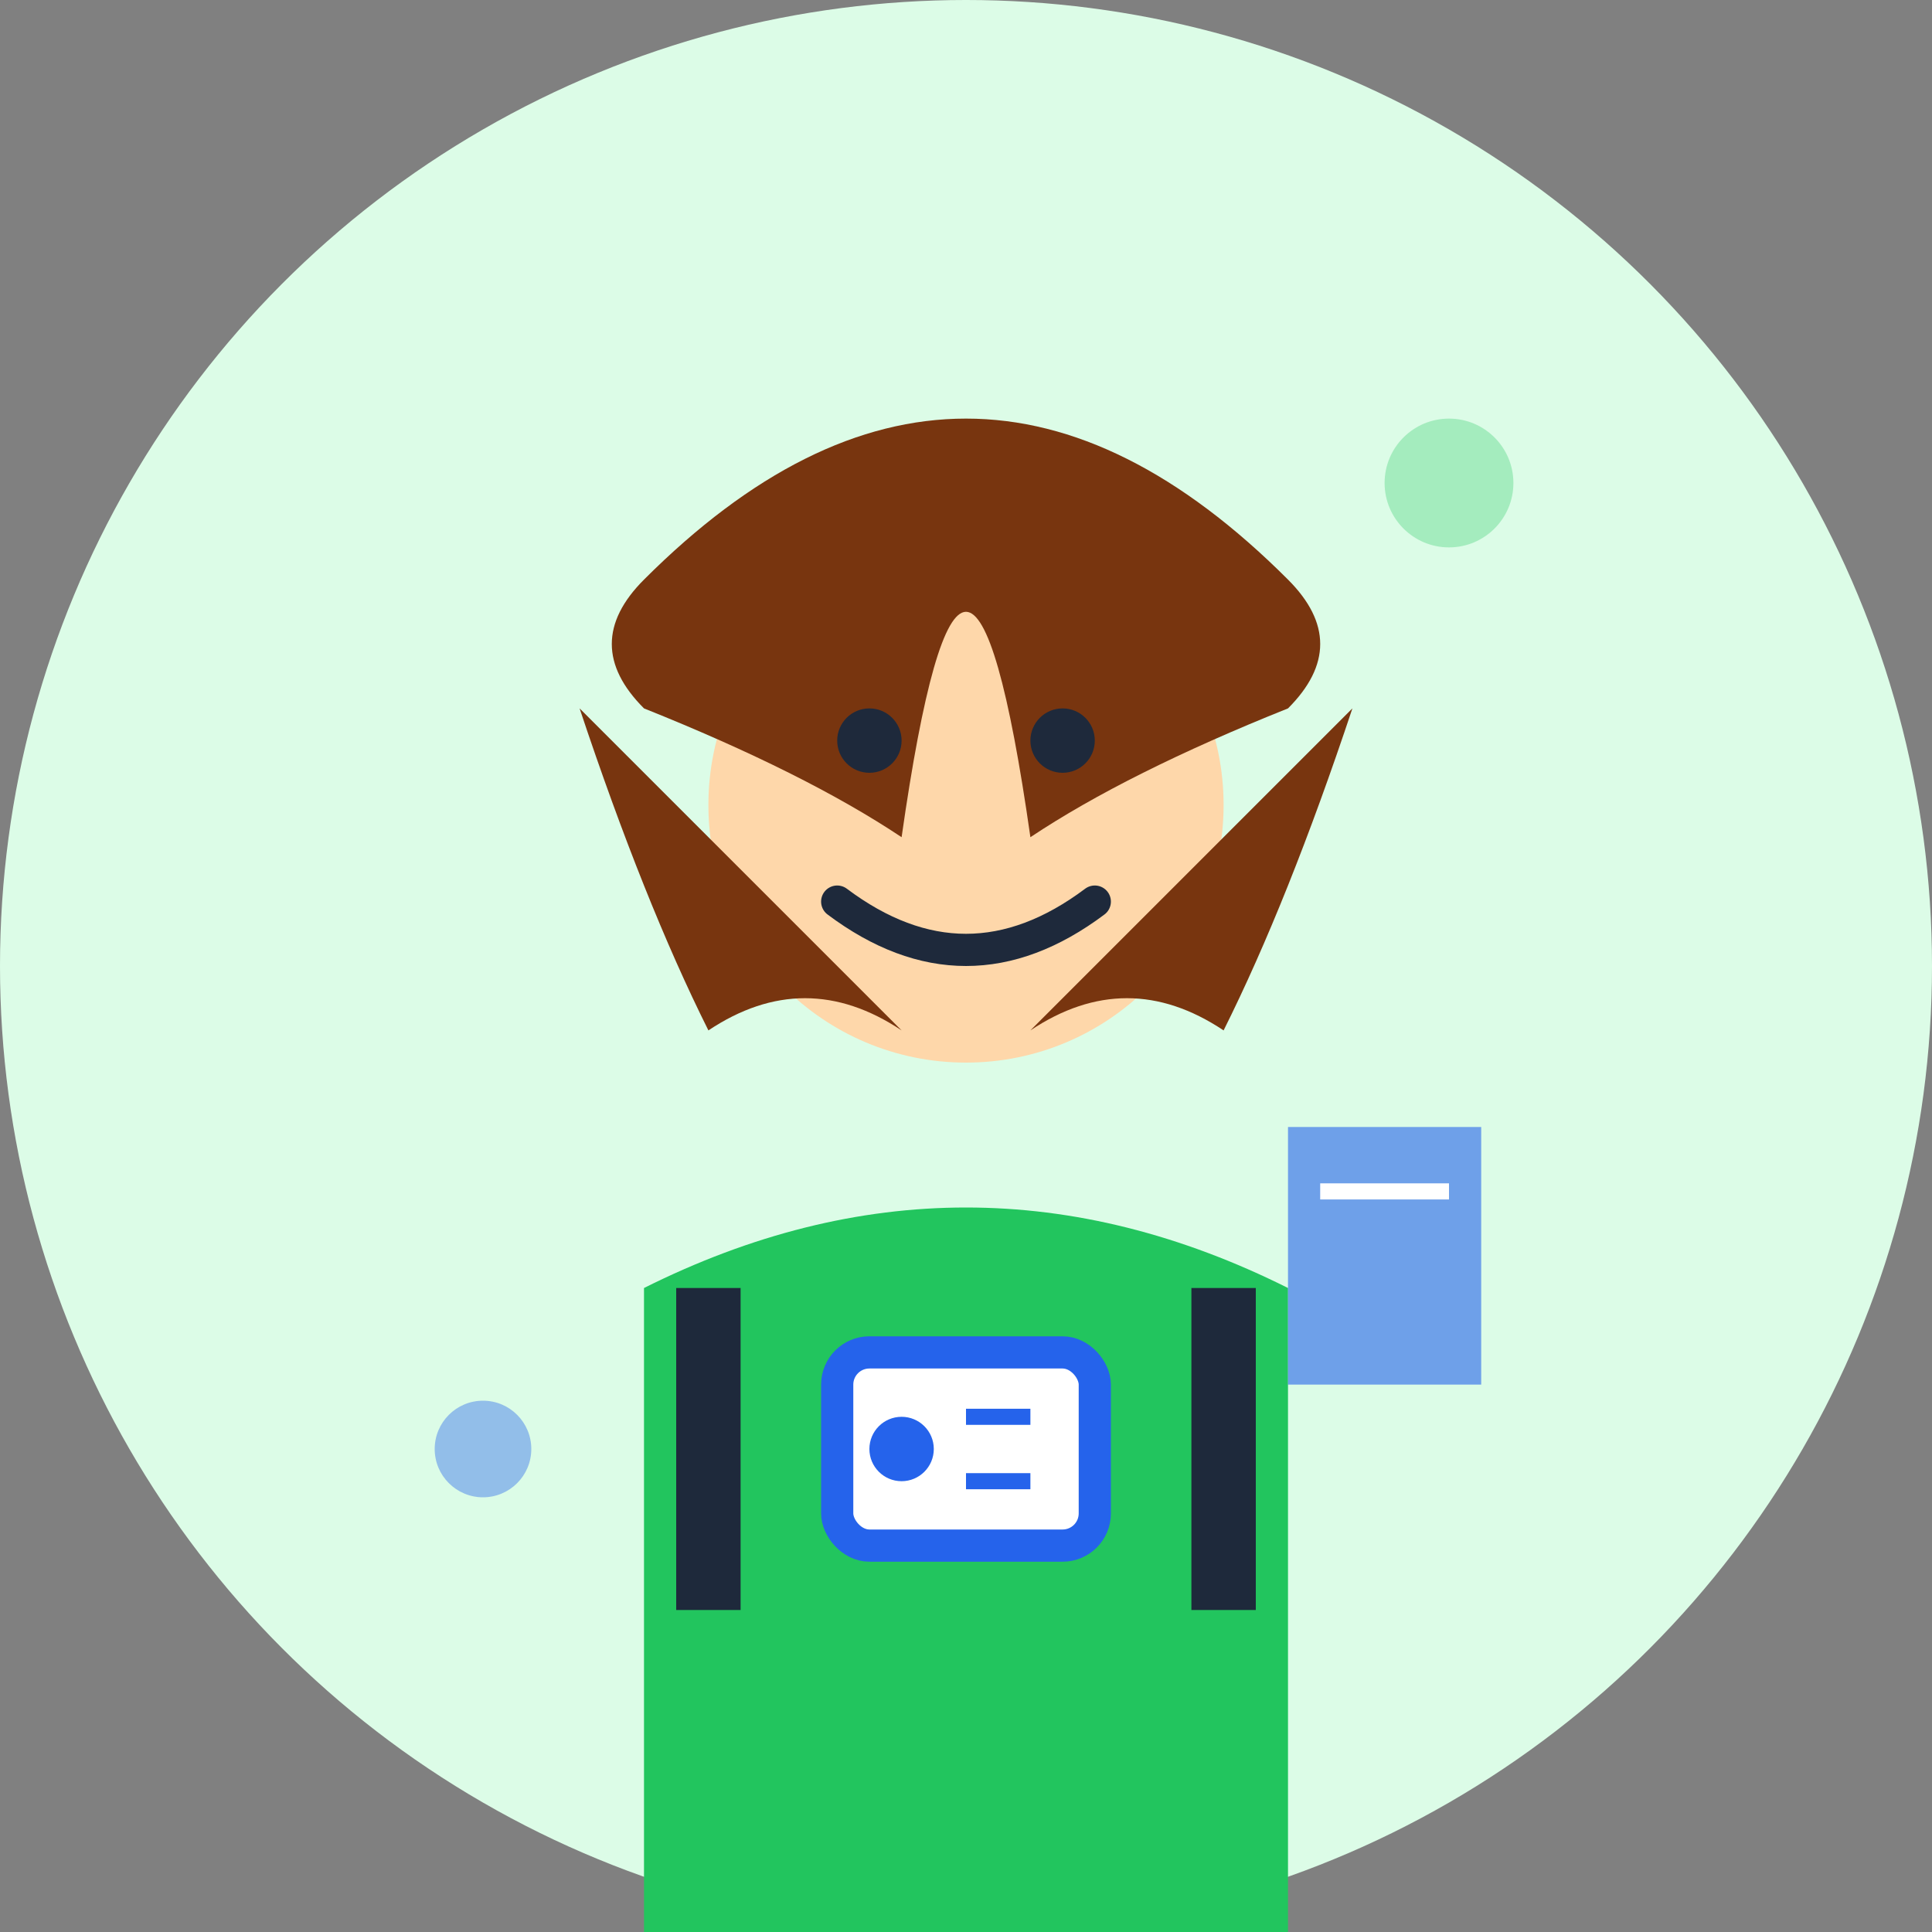 <svg width="60" height="60" viewBox="0 0 60 60" fill="none" xmlns="http://www.w3.org/2000/svg">
    <rect x="0" y="0" width="60" height="60" fill="#808080" stroke="none"/>
    <!-- Background circle -->
    <circle cx="30" cy="30" r="30" fill="#dcfce7"/>
    
    <!-- Face -->
    <circle cx="30" cy="25" r="8" fill="#fed7aa"/>
    
    <!-- Hair (long, student style) -->
    <path d="M20 18 Q30 8 40 18 Q42 20 40 22 Q35 24 32 26 Q30 12 28 26 Q25 24 20 22 Q18 20 20 18" fill="#78350f"/>
    <path d="M18 22 Q20 28 22 32 Q25 30 28 32" fill="#78350f"/>
    <path d="M42 22 Q40 28 38 32 Q35 30 32 32" fill="#78350f"/>
    
    <!-- Eyes -->
    <circle cx="27" cy="23" r="1" fill="#1e293b"/>
    <circle cx="33" cy="23" r="1" fill="#1e293b"/>
    
    <!-- Smile -->
    <path d="M26 28 Q30 31 34 28" stroke="#1e293b" stroke-width="1" fill="none" stroke-linecap="round"/>
    
    <!-- Body/clothing (casual student attire) -->
    <path d="M20 40 Q30 35 40 40 L40 60 L20 60 Z" fill="#22c55e"/>
    
    <!-- Backpack straps -->
    <path d="M22 40 L22 50" stroke="#1e293b" stroke-width="2"/>
    <path d="M38 40 L38 50" stroke="#1e293b" stroke-width="2"/>
    
    <!-- Student badge/ID -->
    <rect x="26" y="42" width="8" height="6" rx="1" fill="#ffffff" stroke="#2563eb" stroke-width="1"/>
    <circle cx="28" cy="45" r="1" fill="#2563eb"/>
    <line x1="30" y1="44" x2="32" y2="44" stroke="#2563eb" stroke-width="0.5"/>
    <line x1="30" y1="46" x2="32" y2="46" stroke="#2563eb" stroke-width="0.5"/>
    
    <!-- Decorative elements -->
    <circle cx="45" cy="15" r="2" fill="#22c55e" opacity="0.3"/>
    <circle cx="15" cy="45" r="1.5" fill="#2563eb" opacity="0.4"/>
    
    <!-- Book/study element -->
    <rect x="40" y="35" width="6" height="8" fill="#2563eb" opacity="0.6"/>
    <line x1="41" y1="37" x2="45" y2="37" stroke="#ffffff" stroke-width="0.5"/>
</svg>
